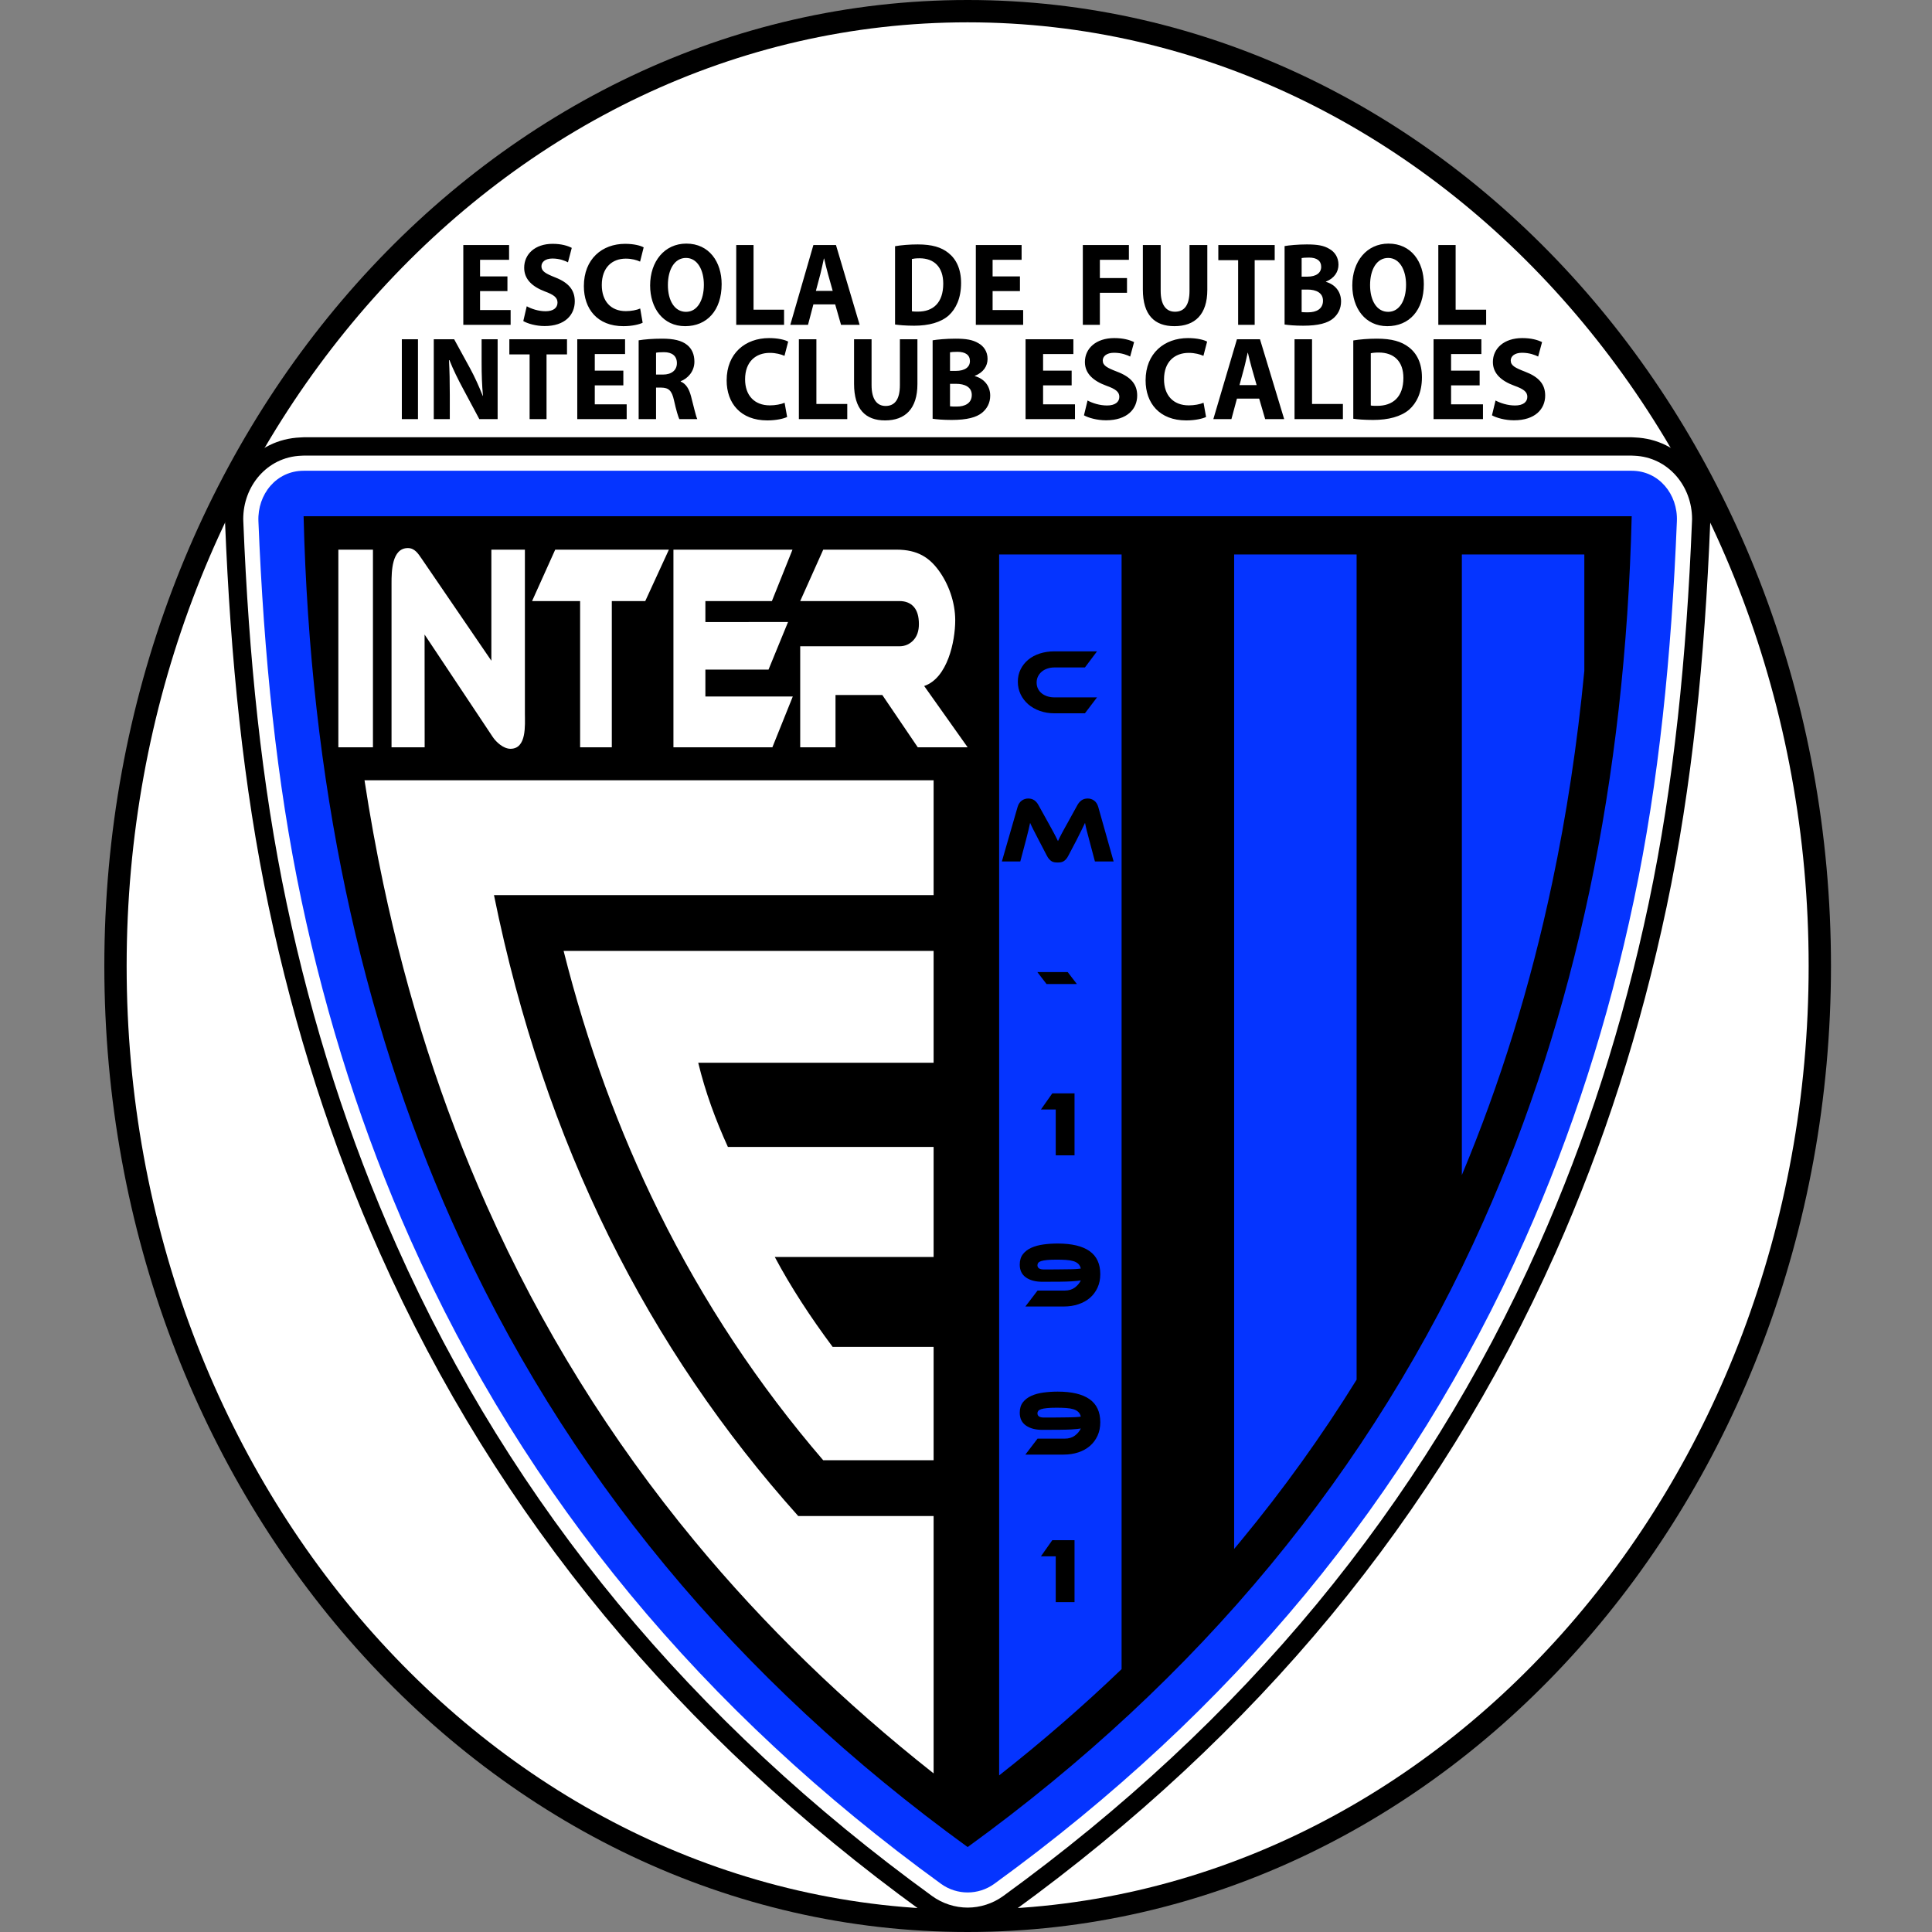 <svg width="500" height="500" viewBox="0 0 500 500" fill="none" xmlns="http://www.w3.org/2000/svg">
<rect x="0" y="0" width="500" height="500" fill="#808080" stroke="none"/>
<path fill-rule="evenodd" clip-rule="evenodd" d="M250.428 0C312.249 0 368.185 28.078 408.639 73.472C448.933 118.687 473.855 181.1 473.855 250.001C473.855 318.9 448.933 381.316 408.639 426.528C368.185 471.922 312.249 500 250.428 500C188.604 500 132.671 471.922 92.213 426.528C51.922 381.316 27 318.9 27 250.001C27 181.1 51.922 118.687 92.213 73.472C132.671 28.078 188.604 0 250.428 0Z" fill="black"/>
<path fill-rule="evenodd" clip-rule="evenodd" d="M250.428 5.778C370.633 5.778 468.077 115.12 468.077 250.001C468.077 384.88 370.633 494.225 250.428 494.225C130.223 494.225 32.775 384.88 32.775 250.001C32.775 115.12 130.223 5.778 250.428 5.778Z" fill="white"/>
<path fill-rule="evenodd" clip-rule="evenodd" d="M78.57 113.166H422.283C422.451 113.166 422.395 113.181 423.112 113.21C428.919 113.444 433.86 116.04 437.344 120.028C440.692 123.858 442.649 128.935 442.649 134.331C442.649 134.468 442.637 134.485 442.607 135.237C441.897 152.839 440.722 169.878 438.916 186.333C437.09 202.955 434.612 219.088 431.305 234.742C427.951 250.623 423.866 266.034 419.059 280.983C414.261 295.911 408.737 310.369 402.506 324.359C394.898 341.428 386.242 357.774 376.55 373.404C366.802 389.128 356.098 404.027 344.45 418.118C332.778 432.235 320.073 445.674 306.349 458.445C292.646 471.194 277.99 483.219 262.396 494.538C260.646 495.805 258.719 496.762 256.692 497.422C254.599 498.1 252.482 498.434 250.428 498.434C248.373 498.434 246.257 498.1 244.161 497.422C242.133 496.762 240.203 495.805 238.457 494.538C222.862 483.219 208.206 471.194 194.506 458.445C180.783 445.674 168.075 432.235 156.406 418.118C144.757 404.027 134.05 389.128 124.302 373.404C114.61 357.774 105.955 341.428 98.35 324.359C92.116 310.369 86.595 295.911 81.793 280.983C76.986 266.034 72.901 250.623 69.547 234.742C66.238 219.088 63.763 202.955 61.937 186.333C60.128 169.878 58.956 152.839 58.248 135.237C58.215 134.485 58.201 134.468 58.201 134.331C58.201 128.932 60.16 123.858 63.508 120.028C66.993 116.04 71.936 113.444 77.744 113.21C78.457 113.181 78.401 113.166 78.57 113.166Z" fill="black"/>
<path fill-rule="evenodd" clip-rule="evenodd" d="M78.57 117.911H422.283L422.925 117.938C427.353 118.115 431.125 120.099 433.786 123.142C436.385 126.114 437.907 130.086 437.907 134.331C437.907 134.37 437.898 134.607 437.88 135.054C437.175 152.507 436.009 169.439 434.209 185.833C432.398 202.304 429.944 218.286 426.673 233.777C423.351 249.504 419.308 264.755 414.556 279.535C409.805 294.307 404.347 308.602 398.184 322.429C390.662 339.317 382.104 355.477 372.53 370.92C362.93 386.405 352.342 401.123 340.797 415.095C329.243 429.07 316.677 442.362 303.122 454.978C289.576 467.583 275.068 479.486 259.616 490.702C258.266 491.679 256.789 492.416 255.247 492.916C253.651 493.434 252.023 493.686 250.428 493.686C248.832 493.686 247.204 493.434 245.608 492.916C244.066 492.416 242.586 491.679 241.239 490.702C225.784 479.486 211.276 467.583 197.733 454.978C184.172 442.362 171.612 429.07 160.055 415.095C148.508 401.123 137.925 386.405 128.325 370.92C118.752 355.477 110.191 339.317 102.669 322.429C96.509 308.602 91.047 294.307 86.299 279.535C81.545 264.755 77.504 249.504 74.183 233.777C70.909 218.286 68.455 202.304 66.646 185.833C64.843 169.439 63.677 152.507 62.975 135.054C62.958 134.607 62.949 134.37 62.949 134.331C62.949 130.086 64.467 126.114 67.066 123.142C69.728 120.099 73.499 118.115 77.927 117.938L78.57 117.911Z" fill="white"/>
<path fill-rule="evenodd" clip-rule="evenodd" d="M250.428 121.833H78.57C71.537 121.833 66.599 127.908 66.88 134.9C68.277 169.564 71.522 202.259 78.01 232.98C84.603 264.184 94.037 293.454 106.236 320.836C121.147 354.304 140.142 384.86 163.075 412.6C185.993 440.325 212.86 465.271 243.533 487.532C245.617 489.041 248.039 489.766 250.428 489.766C252.817 489.766 255.235 489.041 257.319 487.532C287.993 465.271 314.86 440.325 337.781 412.6C360.71 384.86 379.703 354.304 394.617 320.836C406.819 293.454 416.253 264.184 422.842 232.98C429.331 202.259 432.575 169.564 433.976 134.9C434.257 127.908 429.316 121.833 422.283 121.833H250.428Z" fill="#0534FF"/>
<path fill-rule="evenodd" clip-rule="evenodd" d="M250.428 478.02C310.159 434.671 355.006 380.929 383.912 316.059C407.618 262.858 420.604 202.17 422.283 133.594H78.57C80.251 202.17 93.235 262.858 116.943 316.059C145.846 380.929 190.694 434.671 250.428 478.02Z" fill="black"/>
<path fill-rule="evenodd" clip-rule="evenodd" d="M336.863 74.941H338.384C340.605 74.941 342.39 75.767 342.39 77.821C342.39 80 340.605 80.826 338.589 80.826C337.828 80.826 337.301 80.826 336.863 80.766V74.941ZM336.863 66.782C337.215 66.723 337.769 66.661 338.763 66.661C340.782 66.661 341.922 67.49 341.922 69.053C341.922 70.586 340.69 71.599 338.322 71.599H336.863V66.782ZM332.449 83.984C333.444 84.135 335.081 84.292 337.271 84.292C341.191 84.292 343.589 83.617 345.018 82.421C346.247 81.379 347.067 79.905 347.067 78.004C347.067 75.37 345.397 73.558 343.147 72.945V72.886C345.371 71.995 346.395 70.311 346.395 68.499C346.395 66.599 345.427 65.19 344.056 64.423C342.594 63.532 340.927 63.257 338.207 63.257C335.954 63.257 333.619 63.473 332.449 63.686V83.984ZM320.428 84.073H324.711V67.336H329.892V63.411H315.301V67.336H320.428V84.073ZM295.772 63.411V74.941C295.772 81.501 298.774 84.413 303.931 84.413C309.268 84.413 312.453 81.379 312.453 75V63.411H307.844V75.278C307.844 78.955 306.509 80.675 304.082 80.675C301.746 80.675 300.381 78.863 300.381 75.278V63.411H295.772ZM280.234 84.073H284.645V75.767H291.666V71.966H284.645V67.241H292.158V63.411H280.234V84.073ZM235.997 67.028C236.367 66.936 237.03 66.844 237.974 66.844C241.76 66.844 244.111 69.115 244.111 73.407C244.111 78.342 241.503 80.675 237.518 80.642C236.997 80.642 236.367 80.642 235.997 80.55V67.028ZM231.639 83.984C232.702 84.135 234.336 84.292 236.601 84.292C240.384 84.292 243.507 83.433 245.543 81.625C247.379 79.934 248.726 77.208 248.726 73.253C248.726 69.603 247.465 67.061 245.458 65.465C243.622 63.991 241.216 63.257 237.518 63.257C235.34 63.257 233.247 63.44 231.639 63.718V83.984ZM211.152 75.278L212.321 70.891C212.641 69.695 212.934 68.132 213.221 66.907H213.283C213.576 68.132 213.925 69.666 214.275 70.891L215.503 75.278H211.152ZM216.143 78.768L217.661 84.073H222.478L216.347 63.411H210.506L204.527 84.073H209.109L210.506 78.768H216.143ZM190.537 84.073H202.916V80.151H195.016V63.411H190.537V84.073ZM177.621 63.044C171.965 63.044 168.252 67.673 168.252 73.866C168.252 79.784 171.621 84.413 177.305 84.413C182.962 84.413 186.76 80.337 186.76 73.526C186.76 67.795 183.533 63.044 177.621 63.044ZM177.536 66.753C180.534 66.753 182.162 69.941 182.162 73.683C182.162 77.7 180.475 80.704 177.536 80.704C174.62 80.704 172.85 77.85 172.85 73.774C172.85 69.757 174.564 66.753 177.536 66.753ZM165.683 79.846C164.783 80.245 163.333 80.521 161.971 80.521C158.057 80.521 155.743 77.913 155.743 73.774C155.743 69.174 158.466 66.936 161.941 66.936C163.537 66.936 164.783 67.303 165.653 67.703L166.58 64.02C165.795 63.565 164.058 63.103 161.77 63.103C155.858 63.103 151.104 66.998 151.104 74.05C151.104 79.934 154.582 84.413 161.334 84.413C163.679 84.413 165.538 83.922 166.319 83.525L165.683 79.846ZM135.427 83.093C136.522 83.738 138.715 84.384 140.936 84.384C146.273 84.384 148.751 81.438 148.751 77.975C148.751 75.062 147.164 73.162 143.733 71.812C141.196 70.799 140.125 70.216 140.125 68.899C140.125 67.857 141.051 66.907 142.954 66.907C144.828 66.907 146.243 67.49 146.992 67.886L147.972 64.148C146.818 63.565 145.234 63.103 143.014 63.103C138.455 63.103 135.658 65.773 135.658 69.296C135.658 72.303 137.792 74.204 141.021 75.429C143.357 76.288 144.281 77.025 144.281 78.312C144.281 79.662 143.215 80.55 141.196 80.55C139.319 80.55 137.472 79.905 136.321 79.263L135.427 83.093ZM131.324 71.536H124.24V67.241H131.75V63.411H119.903V84.073H132.15V80.245H124.24V75.337H131.324V71.536ZM263.962 71.536H256.884V67.241H264.391V63.411H252.544V84.073H264.791V80.245H256.884V75.337H263.962V71.536ZM359.343 63.044C353.689 63.044 349.974 67.673 349.974 73.866C349.974 79.784 353.345 84.413 359.029 84.413C364.686 84.413 368.484 80.337 368.484 73.526C368.484 67.795 365.257 63.044 359.343 63.044ZM359.257 66.753C362.259 66.753 363.887 69.941 363.887 73.683C363.887 77.7 362.199 80.704 359.257 80.704C356.344 80.704 354.574 77.85 354.574 73.774C354.574 69.757 356.288 66.753 359.257 66.753ZM372.234 84.073H384.614V80.151H376.716V63.411H372.234V84.073Z" fill="black"/>
<path fill-rule="evenodd" clip-rule="evenodd" d="M386.121 107.485C387.252 108.13 389.519 108.773 391.813 108.773C397.328 108.773 399.892 105.827 399.892 102.364C399.892 99.448 398.252 97.551 394.705 96.198C392.083 95.186 390.978 94.608 390.978 93.288C390.978 92.246 391.932 91.296 393.897 91.296C395.839 91.296 397.299 91.879 398.074 92.276L399.086 88.537C397.896 87.954 396.257 87.495 393.959 87.495C389.25 87.495 386.358 90.162 386.358 93.688C386.358 96.692 388.566 98.593 391.902 99.821C394.318 100.68 395.271 101.414 395.271 102.701C395.271 104.051 394.17 104.939 392.083 104.939C390.144 104.939 388.237 104.297 387.044 103.649L386.121 107.485ZM382.93 95.925H375.538V91.633H383.377V87.797H371.003V108.465H383.791V104.634H375.538V99.727H382.93V95.925ZM354.76 91.42C355.148 91.325 355.832 91.234 356.818 91.234C360.752 91.234 363.197 93.504 363.197 97.796C363.197 102.734 360.482 105.064 356.338 105.031C355.802 105.031 355.148 105.031 354.76 104.939V91.42ZM350.228 108.373C351.332 108.527 353.032 108.681 355.385 108.681C359.322 108.681 362.569 107.823 364.686 106.014C366.595 104.327 367.995 101.597 367.995 97.642C367.995 93.996 366.684 91.45 364.594 89.851C362.691 88.383 360.186 87.646 356.338 87.646C354.074 87.646 351.898 87.829 350.228 88.108V108.373ZM335.025 108.465H347.543V104.543H339.554V87.797H335.025V108.465ZM320.777 99.667L321.967 95.28C322.296 94.087 322.595 92.521 322.894 91.296H322.953C323.249 92.521 323.607 94.055 323.965 95.28L325.217 99.667H320.777ZM325.875 103.163L327.423 108.465H332.343L326.082 87.797H320.12L314.01 108.465H318.69L320.12 103.163H325.875ZM311.476 104.235C310.55 104.634 309.061 104.91 307.66 104.91C303.635 104.91 301.249 102.305 301.249 98.163C301.249 93.566 304.052 91.325 307.631 91.325C309.268 91.325 310.55 91.695 311.444 92.092L312.4 88.412C311.595 87.954 309.807 87.495 307.45 87.495C301.37 87.495 296.48 91.388 296.48 98.439C296.48 104.327 300.059 108.802 307 108.802C309.419 108.802 311.325 108.314 312.13 107.911L311.476 104.235ZM280.53 107.485C281.664 108.13 283.928 108.773 286.223 108.773C291.74 108.773 294.304 105.827 294.304 102.364C294.304 99.448 292.664 97.551 289.118 96.198C286.495 95.186 285.391 94.608 285.391 93.288C285.391 92.246 286.344 91.296 288.313 91.296C290.248 91.296 291.711 91.879 292.486 92.276L293.499 88.537C292.306 87.954 290.666 87.495 288.372 87.495C283.662 87.495 280.77 90.162 280.77 93.688C280.77 96.692 282.972 98.593 286.314 99.821C288.73 100.68 289.683 101.414 289.683 102.701C289.683 104.051 288.579 104.939 286.495 104.939C284.556 104.939 282.65 104.297 281.457 103.649L280.53 107.485ZM277.342 95.925H269.95V91.633H277.789V87.797H265.415V108.465H278.203V104.634H269.95V99.727H277.342V95.925ZM245.863 99.33H247.411C249.679 99.33 251.496 100.156 251.496 102.21C251.496 104.389 249.679 105.218 247.621 105.218C246.846 105.218 246.31 105.218 245.863 105.155V99.33ZM245.863 91.174C246.218 91.112 246.787 91.05 247.796 91.05C249.856 91.05 251.017 91.879 251.017 93.442C251.017 94.975 249.768 95.988 247.352 95.988H245.863V91.174ZM241.361 108.373C242.373 108.527 244.04 108.681 246.281 108.681C250.274 108.681 252.719 108.006 254.175 106.807C255.431 105.765 256.265 104.297 256.265 102.397C256.265 99.759 254.566 97.95 252.272 97.335V97.275C254.537 96.384 255.581 94.7 255.581 92.891C255.581 90.988 254.596 89.579 253.196 88.809C251.704 87.924 250.004 87.646 247.234 87.646C244.937 87.646 242.554 87.862 241.361 88.075V108.373ZM221.03 87.797V99.33C221.03 105.89 223.981 108.802 229.049 108.802C234.295 108.802 237.427 105.765 237.427 99.392V87.797H232.891V99.667C232.891 103.347 231.583 105.064 229.197 105.064C226.903 105.064 225.562 103.255 225.562 99.667V87.797H221.03ZM206.747 108.465H219.272V104.543H211.282V87.797H206.747V108.465ZM203.053 104.235C202.129 104.634 200.64 104.91 199.24 104.91C195.214 104.91 192.828 102.305 192.828 98.163C192.828 93.566 195.631 91.325 199.21 91.325C200.844 91.325 202.129 91.695 203.023 92.092L203.979 88.412C203.174 87.954 201.386 87.495 199.03 87.495C192.949 87.495 188.056 91.388 188.056 98.439C188.056 104.327 191.638 108.802 198.583 108.802C200.998 108.802 202.905 108.314 203.71 107.911L203.053 104.235ZM169.786 91.29C170.114 91.204 170.739 91.142 171.843 91.142C173.93 91.142 175.182 92.119 175.182 93.978C175.182 95.778 173.841 96.938 171.574 96.938H169.786V91.29ZM165.283 108.465H169.786V100.31H171.127C173.006 100.342 173.871 101.014 174.436 103.631C175.002 106.189 175.511 107.849 175.804 108.465H180.457C180.067 107.66 179.475 104.954 178.847 102.586C178.341 100.68 177.565 99.33 176.165 98.747V98.655C177.894 98.01 179.711 96.207 179.711 93.608C179.711 91.719 179.057 90.254 177.835 89.271C176.405 88.108 174.318 87.646 171.337 87.646C168.889 87.646 166.743 87.829 165.283 88.075V108.465ZM161.32 95.925H153.928V91.633H161.767V87.797H149.396V108.465H162.184V104.634H153.928V99.727H161.32V95.925ZM137.061 108.465H141.442V91.725H146.741V87.797H131.818V91.725H137.061V108.465ZM116.407 108.465V102.243C116.407 98.868 116.348 95.955 116.2 93.196H116.316C117.263 95.621 118.598 98.288 119.782 100.49L124.048 108.465H128.787V87.797H124.64V93.809C124.64 96.938 124.728 99.727 124.995 102.456H124.936C124.018 100.126 122.863 97.551 121.679 95.375L117.532 87.797H112.26V108.465H116.407ZM103.995 108.465H108.172V87.8H103.995V108.465Z" fill="black"/>
<path fill-rule="evenodd" clip-rule="evenodd" d="M96.518 193.405H87.566V142.25H96.518V193.405ZM132.111 193.787C130.294 193.787 128.417 192.07 127.535 190.75L109.883 164.22L109.901 193.405H101.328V150.968C101.328 147.919 101.387 141.841 105.558 141.841C107.302 141.841 108.202 143.244 109.066 144.503L127.165 170.999V142.25H135.844V184.702C135.844 187.648 136.35 193.787 132.111 193.787ZM173.11 142.25L166.994 155.556H158.336V193.405H150.133V155.556H137.7L143.689 142.25H173.11ZM250.428 193.405H237.521L228.345 179.871H216.228V193.405H207.093V167.255H232.779C234.188 167.255 235.384 166.743 236.355 165.724C237.326 164.706 237.811 163.303 237.811 161.518C237.811 159.532 237.37 158.04 236.485 157.042C235.603 156.053 234.369 155.556 232.779 155.556H207.093L213.052 142.25H232.03C237.524 142.25 240.502 144.346 242.888 147.566C245.455 151.036 247.21 155.808 247.21 160.526C247.21 165.946 245.238 175.49 239.176 177.536L250.428 193.405ZM205.175 180.25L199.888 193.405H174.285V142.25H205.095L199.767 155.556H182.553V160.991L203.947 160.97L198.893 173.294H182.553V180.25H205.175Z" fill="white"/>
<path fill-rule="evenodd" clip-rule="evenodd" d="M180.703 275.039H241.618V246.091H145.861C151.956 270.306 160.198 292.753 170.473 313.545C182.118 337.114 196.36 358.505 213.04 377.903H241.618V348.579H215.491C209.71 340.821 204.642 333.062 200.513 325.303H241.618V296.829H188.379C185.214 289.867 182.541 282.661 180.703 275.039ZM127.84 231.648H241.618V201.934H94.336C95.715 210.974 97.326 219.858 99.17 228.578C105.446 258.29 114.397 286.092 125.957 312.036C140.021 343.6 157.995 372.495 179.747 398.805C197.795 420.637 218.443 440.671 241.618 458.954V392.343H206.578C167.743 349.009 140.924 296.116 127.84 231.648Z" fill="white"/>
<path fill-rule="evenodd" clip-rule="evenodd" d="M378.326 143.496V304.102C388.24 280.447 396.043 255.285 401.685 228.578C405.415 210.924 408.198 192.618 410.021 173.649V143.496H378.326ZM319.395 143.496V400.863C319.969 400.176 320.54 399.492 321.109 398.805C332.064 385.549 342.064 371.639 351.09 357.06V143.496H319.395ZM290.266 431.971V143.496H258.577V459.475C269.725 450.712 280.293 441.545 290.266 431.971Z" fill="#0534FF"/>
<path fill-rule="evenodd" clip-rule="evenodd" d="M283.905 180.481L280.779 184.602H272.884C271.519 184.602 270.258 184.394 269.101 183.977C267.94 183.563 266.943 182.994 266.105 182.266C265.267 181.538 264.607 180.676 264.131 179.679C263.654 178.678 263.414 177.598 263.414 176.431C263.414 175.262 263.654 174.196 264.131 173.231C264.607 172.263 265.267 171.435 266.105 170.739C266.943 170.043 267.94 169.507 269.101 169.132C270.258 168.759 271.519 168.569 272.884 168.569H283.905L280.779 172.737H272.884C272.227 172.737 271.614 172.832 271.052 173.027C270.486 173.22 270.001 173.486 269.595 173.829C269.187 174.173 268.864 174.584 268.63 175.064C268.396 175.543 268.278 176.07 268.278 176.645C268.278 177.219 268.39 177.743 268.618 178.216C268.846 178.687 269.166 179.09 269.583 179.427C269.995 179.762 270.486 180.022 271.052 180.206C271.614 180.389 272.227 180.481 272.884 180.481H283.905ZM271.265 212.886C271.611 213.508 271.913 214.056 272.17 214.529C272.425 215 272.656 215.417 272.851 215.787C273.047 216.151 273.215 216.489 273.369 216.794C273.517 217.096 273.662 217.392 273.805 217.679C273.929 217.392 274.065 217.099 274.213 216.806C274.364 216.51 274.536 216.172 274.731 215.799C274.926 215.423 275.154 215.003 275.412 214.541C275.672 214.076 275.971 213.532 276.318 212.91L278.831 208.354C279.112 207.845 279.467 207.434 279.9 207.123C280.332 206.812 280.868 206.655 281.51 206.655C282.12 206.655 282.673 206.836 283.168 207.194C283.659 207.555 284.014 208.109 284.233 208.858L288.206 222.951H283.366L281.886 217.368C281.634 216.456 281.424 215.657 281.252 214.97C281.078 214.284 280.93 213.612 280.805 212.957C280.539 213.517 280.243 214.133 279.908 214.816C279.583 215.494 279.151 216.353 278.621 217.392L276.504 221.418C276.303 221.817 276.093 222.134 275.883 222.365C275.672 222.593 275.456 222.776 275.234 222.904C275.015 223.031 274.781 223.117 274.533 223.155C274.281 223.194 274.003 223.215 273.71 223.215C273.411 223.215 273.138 223.194 272.887 223.155C272.635 223.117 272.401 223.031 272.182 222.904C271.963 222.776 271.747 222.593 271.537 222.365C271.321 222.134 271.117 221.817 270.909 221.418L268.799 217.368C268.518 216.823 268.266 216.338 268.047 215.906C267.828 215.474 267.627 215.086 267.446 214.742C267.268 214.399 267.111 214.085 266.978 213.798C266.845 213.508 266.715 213.23 266.59 212.957C266.463 213.594 266.315 214.263 266.141 214.959C265.972 215.654 265.768 216.456 265.531 217.368L264.051 222.951H259.282L263.346 208.858C263.565 208.109 263.926 207.555 264.427 207.194C264.93 206.836 265.486 206.655 266.096 206.655C266.724 206.655 267.248 206.806 267.683 207.111C268.112 207.413 268.47 207.83 268.751 208.354L271.265 212.886ZM268.473 251.579L270.847 254.673H278.695L276.324 251.579H268.473ZM272.33 282.966H278.088V298.999H273.224V287.134H269.394L272.33 282.966ZM275.516 334C276.581 334 277.463 333.74 278.162 333.222C278.858 332.698 279.379 332.082 279.719 331.363C279.441 331.413 279.124 331.455 278.772 331.496C278.419 331.535 277.901 331.576 277.221 331.614C276.54 331.656 275.61 331.683 274.435 331.7C273.26 331.715 271.712 331.724 269.785 331.724C267.997 331.724 266.573 331.348 265.507 330.596C264.441 329.847 263.909 328.743 263.909 327.29C263.909 326.188 264.184 325.286 264.731 324.581C265.279 323.879 266.007 323.32 266.916 322.917C267.825 322.509 268.87 322.225 270.054 322.065C271.238 321.905 272.464 321.825 273.731 321.825C277.366 321.825 280.11 322.476 281.966 323.779C283.825 325.081 284.751 327.073 284.751 329.758C284.751 331.052 284.512 332.218 284.035 333.257C283.555 334.296 282.898 335.176 282.061 335.895C281.223 336.611 280.225 337.165 279.065 337.547C277.907 337.932 276.646 338.121 275.282 338.121H265.365L268.515 334H275.516ZM270.161 328.536C271.365 328.536 272.404 328.53 273.272 328.524C274.142 328.515 274.894 328.509 275.527 328.497C276.164 328.491 276.688 328.485 277.114 328.477C277.537 328.468 277.907 328.456 278.218 328.441C278.532 328.423 278.801 328.403 279.029 328.379C279.257 328.355 279.488 328.329 279.719 328.296C279.598 327.784 279.373 327.378 279.053 327.073C278.733 326.772 278.31 326.538 277.786 326.378C277.256 326.218 276.634 326.114 275.903 326.067C275.172 326.02 274.358 325.996 273.449 325.996C272.431 325.996 271.602 326.029 270.96 326.091C270.317 326.156 269.814 326.248 269.453 326.366C269.095 326.487 268.843 326.635 268.704 326.81C268.562 326.988 268.491 327.195 268.491 327.435C268.491 328.169 269.047 328.536 270.161 328.536ZM275.516 372.323C276.581 372.323 277.463 372.066 278.162 371.545C278.858 371.027 279.379 370.408 279.719 369.689C279.441 369.736 279.124 369.78 278.772 369.819C278.419 369.86 277.901 369.899 277.221 369.94C276.54 369.979 275.61 370.008 274.435 370.02C273.26 370.041 271.712 370.047 269.785 370.047C267.997 370.047 266.573 369.671 265.507 368.922C264.441 368.17 263.909 367.069 263.909 365.612C263.909 364.511 264.184 363.608 264.731 362.907C265.279 362.202 266.007 361.649 266.916 361.24C267.825 360.832 268.87 360.548 270.054 360.391C271.238 360.231 272.464 360.151 273.731 360.151C277.366 360.151 280.11 360.799 281.966 362.102C283.825 363.404 284.751 365.399 284.751 368.081C284.751 369.378 284.512 370.544 284.035 371.58C283.555 372.619 282.898 373.498 282.061 374.218C281.223 374.937 280.225 375.488 279.065 375.873C277.907 376.254 276.646 376.447 275.282 376.447H265.365L268.515 372.323H275.516ZM270.161 366.859C271.365 366.859 272.404 366.856 273.272 366.847C274.142 366.841 274.894 366.832 275.527 366.823C276.164 366.817 276.688 366.808 277.114 366.799C277.537 366.794 277.907 366.779 278.218 366.764C278.532 366.749 278.801 366.728 279.029 366.705C279.257 366.681 279.488 366.651 279.719 366.619C279.598 366.11 279.373 365.701 279.053 365.399C278.733 365.094 278.31 364.863 277.786 364.704C277.256 364.544 276.634 364.44 275.903 364.393C275.172 364.343 274.358 364.319 273.449 364.319C272.431 364.319 271.602 364.351 270.96 364.417C270.317 364.479 269.814 364.57 269.453 364.692C269.095 364.81 268.843 364.958 268.704 365.136C268.562 365.31 268.491 365.518 268.491 365.757C268.491 366.492 269.047 366.859 270.161 366.859ZM272.33 398.601H278.088V414.633H273.224V402.772H269.394L272.33 398.601Z" fill="black"/>
</svg>
